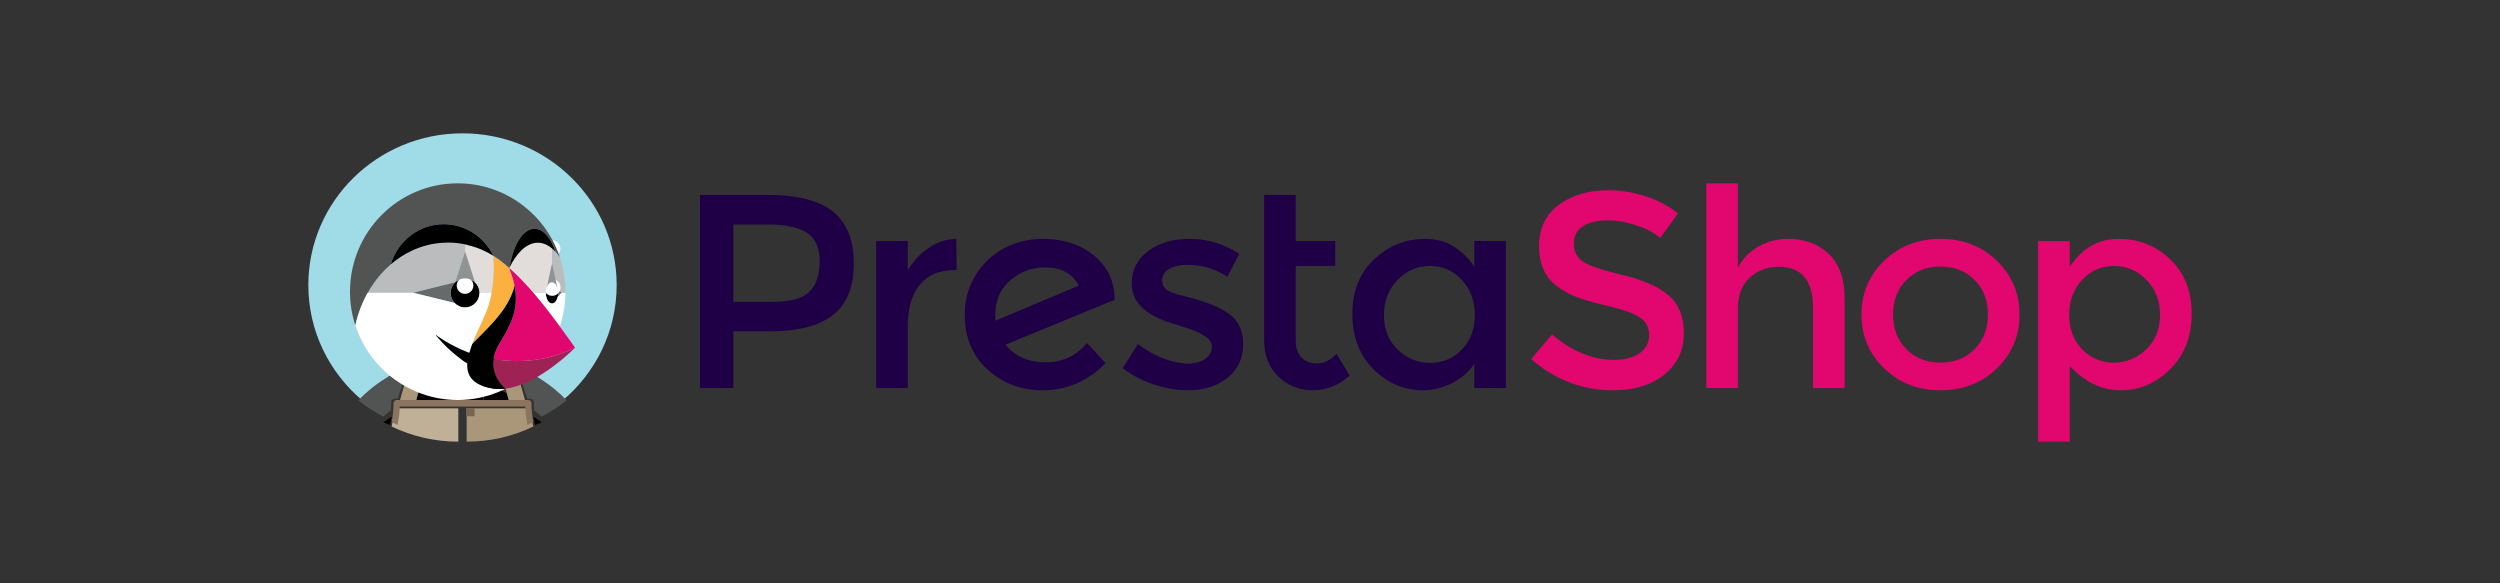 <?xml version="1.0" encoding="UTF-8"?>
<svg width="300px" height="70px" viewBox="0 0 300 70" version="1.1" xmlns="http://www.w3.org/2000/svg" xmlns:xlink="http://www.w3.org/1999/xlink">
    <rect x="0" y="0" width="300" height="70" fill="#333333" stroke="none"/>
    <title>300x70_prestashop_svg</title>
    <g id="300x70_prestashop_svg" stroke="none" stroke-width="1" fill="none" fill-rule="evenodd">
        <g id="prestashop-seeklogo.com" transform="translate(37, 16)">
            <g id="XMLID_323_" transform="translate(47, 6)" fill-rule="nonzero">
                <path d="M35.465,16.478 C35.442,16.346 35.431,16.135 35.431,15.848 C35.431,14.036 36.046,12.621 37.277,11.604 C38.508,10.587 39.869,10.079 41.359,10.079 C43.323,10.079 44.689,10.808 45.457,12.268 L35.465,16.478 Z M49.759,13.892 C49.736,11.748 48.912,10.007 47.286,8.67 C45.66,7.333 43.616,6.664 41.155,6.664 C39.597,6.664 38.118,7.001 36.719,7.675 C35.318,8.35 34.144,9.4 33.196,10.826 C32.248,12.251 31.773,13.904 31.773,15.782 C31.773,18.501 32.687,20.689 34.517,22.347 C36.346,24.005 38.536,24.833 41.088,24.833 C44.001,24.833 46.53,23.751 48.675,21.584 L46.439,19.164 C45.13,20.711 43.464,21.485 41.443,21.485 C39.422,21.485 37.825,20.778 36.65,19.363 L49.793,13.959 L49.759,13.892 Z" id="XMLID_341_" fill="#1F0047"></path>
                <path d="M27.422,7.758 C26.371,8.466 25.541,9.372 24.932,10.477 L24.932,6.929 L21.138,6.929 L21.138,24.568 L24.932,24.568 L24.932,17.008 C24.932,14.997 25.406,13.395 26.355,12.201 C27.303,11.007 28.714,10.41 30.589,10.41 L30.792,10.41 L30.758,6.664 C29.583,6.686 28.471,7.051 27.422,7.758" id="XMLID_189_" fill="#1F0047"></path>
                <path d="M63.355,15.583 C62.745,15.185 62.175,14.876 61.645,14.655 C61.114,14.434 60.566,14.235 60.002,14.058 C59.437,13.881 58.788,13.705 58.054,13.527 C57.32,13.351 56.75,13.163 56.344,12.964 C55.757,12.698 55.464,12.279 55.464,11.704 C55.464,11.063 55.745,10.582 56.31,10.262 C56.874,9.942 57.608,9.781 58.511,9.781 C60.227,9.781 61.819,10.256 63.288,11.207 L64.71,8.455 C62.858,7.262 60.894,6.664 58.817,6.664 C56.739,6.664 55.051,7.157 53.752,8.14 C52.454,9.124 51.805,10.433 51.805,12.069 C51.805,14.39 53.679,16.047 57.428,17.042 C57.517,17.064 57.653,17.108 57.834,17.175 C60.227,17.882 61.424,18.678 61.424,19.562 C61.424,20.159 61.175,20.65 60.679,21.037 C60.182,21.424 59.505,21.617 58.647,21.617 C56.682,21.617 54.65,20.844 52.55,19.296 L50.721,22.181 C51.805,23.021 53.052,23.673 54.464,24.137 C55.875,24.601 57.235,24.833 58.545,24.833 C60.487,24.833 62.079,24.331 63.321,23.325 C64.563,22.319 65.184,20.976 65.184,19.296 C65.184,17.617 64.574,16.379 63.355,15.583" id="XMLID_188_" fill="#1F0047"></path>
                <path d="M13.159,12.98 C12.357,13.809 10.85,14.223 8.637,14.223 L3.997,14.223 L3.997,4.94 L8.061,4.94 C10.229,4.94 11.821,5.271 12.837,5.935 C13.853,6.598 14.361,7.731 14.361,9.333 C14.361,10.936 13.961,12.151 13.159,12.98 M15.987,3.415 C14.339,2.067 11.719,1.392 8.129,1.392 L0,1.392 L0,24.568 L3.997,24.568 L3.997,17.771 L8.197,17.771 C11.674,17.771 14.254,17.119 15.936,15.815 C17.618,14.512 18.46,12.455 18.46,9.648 C18.46,6.841 17.635,4.763 15.987,3.415" id="XMLID_336_" fill="#1F0047"></path>
                <path d="M74.061,21.617 C73.248,21.617 72.616,21.368 72.164,20.871 C71.712,20.373 71.487,19.705 71.487,18.865 L71.487,9.913 L76.229,9.913 L76.229,6.929 L71.487,6.929 L71.487,1.392 L67.693,1.392 L67.693,18.766 C67.693,20.622 68.263,22.098 69.403,23.192 C70.543,24.286 71.921,24.833 73.535,24.833 C75.15,24.833 76.623,24.248 77.956,23.076 L76.398,20.456 C75.653,21.231 74.874,21.617 74.061,21.617" id="XMLID_185_" fill="#1F0047"></path>
                <path d="M91.424,19.943 C90.385,21.015 89.121,21.55 87.63,21.55 C86.14,21.55 84.841,21.02 83.735,19.959 C82.628,18.898 82.075,17.522 82.075,15.831 C82.075,14.14 82.617,12.731 83.701,11.604 C84.785,10.477 86.083,9.913 87.597,9.913 C89.109,9.913 90.385,10.477 91.424,11.604 C92.462,12.731 92.982,14.135 92.982,15.815 C92.982,17.495 92.462,18.871 91.424,19.943 M92.914,9.98 C91.378,7.77 89.425,6.664 87.054,6.664 C84.683,6.664 82.628,7.482 80.89,9.117 C79.151,10.753 78.281,12.942 78.281,15.682 C78.281,18.423 79.128,20.634 80.822,22.313 C82.515,23.993 84.502,24.833 86.783,24.833 C87.912,24.833 89.036,24.562 90.153,24.02 C91.271,23.479 92.191,22.7 92.914,21.683 L92.914,24.568 L96.707,24.568 L96.707,6.929 L92.914,6.929 L92.914,9.98 L92.914,9.98 Z" id="XMLID_332_" fill="#1F0047"></path>
                <path d="M152.941,19.91 C151.868,20.982 150.507,21.518 148.859,21.518 C147.211,21.518 145.85,20.982 144.778,19.91 C143.705,18.838 143.169,17.451 143.169,15.749 C143.169,14.047 143.705,12.66 144.778,11.588 C145.85,10.516 147.211,9.98 148.859,9.98 C150.507,9.98 151.868,10.516 152.941,11.588 C154.013,12.66 154.55,14.046 154.55,15.749 C154.55,17.451 154.013,18.838 152.941,19.91 M148.859,6.664 C146.15,6.664 143.891,7.543 142.085,9.3 C140.278,11.057 139.376,13.207 139.376,15.749 C139.376,18.291 140.278,20.44 142.085,22.198 C143.892,23.955 146.15,24.833 148.859,24.833 C151.569,24.833 153.827,23.955 155.634,22.198 C157.44,20.44 158.343,18.291 158.343,15.749 C158.343,13.207 157.44,11.057 155.634,9.3 C153.827,7.543 151.569,6.664 148.859,6.664" id="XMLID_329_" fill="#E2066F"></path>
                <path d="M173.547,19.926 C172.44,20.987 171.142,21.518 169.651,21.518 C168.161,21.518 166.896,20.982 165.858,19.91 C164.819,18.838 164.3,17.462 164.3,15.782 C164.3,14.102 164.819,12.704 165.858,11.588 C166.896,10.471 168.172,9.913 169.685,9.913 C171.198,9.913 172.497,10.471 173.581,11.588 C174.665,12.704 175.206,14.107 175.206,15.798 C175.206,17.489 174.653,18.865 173.547,19.926 M176.426,9.117 C174.709,7.482 172.643,6.664 170.227,6.664 C167.81,6.664 165.858,7.781 164.367,10.013 L164.367,6.93 L160.573,6.93 L160.573,31 L164.367,31 L164.367,21.916 C166.174,23.861 168.212,24.833 170.481,24.833 C172.75,24.833 174.737,23.983 176.442,22.28 C178.147,20.579 179,18.368 179,15.649 C179,12.93 178.141,10.753 176.426,9.117" id="XMLID_326_" fill="#E2066F"></path>
                <path d="M130.544,6.664 C129.279,6.664 128.099,6.974 127.004,7.592 C125.908,8.211 125.09,9.062 124.548,10.146 L124.548,0 L120.754,0 L120.754,24.568 L124.548,24.568 L124.548,15.019 C124.548,13.383 125.033,12.14 126.005,11.289 C126.975,10.438 128.116,10.013 129.426,10.013 C132.18,10.013 133.558,11.637 133.558,14.886 L133.558,24.568 L137.352,24.568 L137.352,13.759 C137.352,11.46 136.725,9.704 135.472,8.487 C134.219,7.272 132.576,6.664 130.544,6.664" id="XMLID_178_" fill="#E2066F"></path>
                <path d="M116.218,13.428 C114.987,12.389 113.158,11.582 110.731,11.007 C108.303,10.433 106.717,9.897 105.972,9.399 C105.227,8.902 104.854,8.184 104.854,7.244 C104.854,6.305 105.227,5.603 105.972,5.139 C106.717,4.675 107.671,4.443 108.834,4.443 C109.997,4.443 111.176,4.642 112.374,5.04 C113.57,5.437 114.519,5.946 115.219,6.565 L117.352,3.614 C116.269,2.73 114.982,2.044 113.491,1.558 C112.001,1.072 110.499,0.829 108.987,0.829 C106.638,0.829 104.668,1.409 103.076,2.569 C101.484,3.73 100.688,5.382 100.688,7.526 C100.688,9.67 101.388,11.262 102.788,12.3 C103.487,12.853 104.289,13.301 105.192,13.643 C106.096,13.986 107.417,14.362 109.156,14.77 C110.894,15.18 112.119,15.632 112.831,16.13 C113.542,16.627 113.898,17.323 113.898,18.218 C113.898,19.114 113.52,19.832 112.763,20.373 C112.006,20.916 110.984,21.186 109.697,21.186 C107.123,21.186 104.639,20.169 102.246,18.135 L99.739,21.086 C102.607,23.585 105.892,24.833 109.596,24.833 C112.125,24.833 114.168,24.203 115.727,22.943 C117.285,21.684 118.064,20.043 118.064,18.02 C118.064,15.997 117.449,14.467 116.218,13.428" id="XMLID_177_" fill="#E2066F"></path>
            </g>
            <path d="M11.993,27.949 C12.288,27.819 12.587,27.7 12.889,27.588 C13.23,27.462 13.574,27.344 13.923,27.24 C14.357,27.111 14.794,26.995 15.237,26.902 C15.835,26.778 16.439,26.685 17.049,26.627 C16.707,27.684 16.329,28.736 15.92,29.781 C15.938,29.984 15.947,30.187 15.953,30.391 C16.777,30.231 17.628,30.145 18.5,30.145 C19.371,30.145 20.223,30.231 21.047,30.391 C21.052,30.187 21.061,29.983 21.079,29.781 C20.67,28.736 20.292,27.684 19.951,26.627 C20.56,26.685 21.165,26.777 21.762,26.902 C22.205,26.995 22.643,27.111 23.077,27.24 C23.425,27.343 23.769,27.462 24.11,27.588 C24.412,27.7 24.712,27.819 25.007,27.949 C27.103,28.868 29.015,30.231 30.582,32 C34.51,28.66 37,23.725 37,18.213 C37,8.155 28.717,0 18.5,0 C8.283,0 0,8.155 0,18.213 C0,23.725 2.49,28.66 6.418,32 C7.985,30.231 9.896,28.867 11.993,27.949 Z" id="XMLID_176_" fill="#A0DBE8" fill-rule="nonzero"></path>
            <path d="M13.31,32 C14.145,31.591 15.027,31.278 15.946,31.077 C15.941,30.856 15.932,30.635 15.915,30.416 C16.308,29.285 16.671,28.146 17,27 C16.414,27.063 15.832,27.163 15.258,27.299 C14.832,27.399 14.411,27.525 13.994,27.664 C13.659,27.776 13.328,27.905 13,28.042 L14.297,28.39 L13.31,32 Z" id="XMLID_175_" fill="#525353" fill-rule="nonzero"></path>
            <path d="M9.891,33.248 C9.927,32.909 9.949,32.568 9.949,32.223 C9.949,32.015 10.134,31.847 10.361,31.847 L10.723,31.847 L12,28 C9.744,28.917 7.687,30.278 6,32.044 C6.93,32.777 7.934,33.432 9.002,34 C9.287,33.738 9.583,33.487 9.891,33.248 Z" id="XMLID_174_" fill="#525353" fill-rule="nonzero"></path>
            <path d="M25,28 L26.277,31.847 L26.638,31.847 C26.866,31.847 27.05,32.015 27.05,32.223 C27.05,32.568 27.073,32.91 27.109,33.249 C27.417,33.487 27.713,33.738 27.998,34 C29.066,33.432 30.07,32.777 31,32.043 C29.313,30.278 27.256,28.917 25,28 Z" id="XMLID_173_" fill="#525353" fill-rule="nonzero"></path>
            <path d="M22.703,28.39 L24,28.042 C23.672,27.905 23.341,27.776 23.006,27.664 C22.589,27.525 22.169,27.399 21.742,27.299 C21.168,27.163 20.586,27.063 20,27 C20.329,28.146 20.692,29.285 21.085,30.416 C21.069,30.635 21.059,30.856 21.054,31.077 C21.973,31.278 22.855,31.591 23.69,32 L22.703,28.39 Z" id="XMLID_172_" fill="#525353" fill-rule="nonzero"></path>
            <path d="M18,32 L21,32 C20.938,31.429 20.916,30.86 20.931,30.297 C19.983,30.103 19.003,30 18,30 C16.997,30 16.017,30.103 15.069,30.297 C15.083,30.86 15.061,31.429 15,32 L18,32 Z" id="XMLID_171_" fill="#000000" fill-rule="nonzero"></path>
            <path d="M9,34.677 C9.261,34.788 9.523,34.897 9.79,35 C9.883,34.672 9.955,34.338 10,34 C9.654,34.215 9.32,34.441 9,34.677 Z" id="XMLID_170_" fill="#000000" fill-rule="nonzero"></path>
            <path d="M13,32 L15.934,32 C15.99,31.33 16.009,30.662 15.996,30 C15.014,30.263 14.07,30.672 13.177,31.208 L13,32 Z" id="XMLID_169_" fill="#000000" fill-rule="nonzero"></path>
            <path d="M27,34 C27.045,34.338 27.117,34.672 27.21,35 C27.477,34.897 27.74,34.788 28,34.677 C27.68,34.441 27.347,34.215 27,34 Z" id="XMLID_168_" fill="#000000" fill-rule="nonzero"></path>
            <path d="M24,32 L23.823,31.208 C22.93,30.672 21.987,30.263 21.004,30 C20.991,30.662 21.011,31.33 21.065,32 L24,32 L24,32 Z" id="XMLID_167_" fill="#000000" fill-rule="nonzero"></path>
            <path d="M12.952,32 L13.103,31.47 L14,28.305 L12.821,28 C12.557,28.106 12.295,28.219 12.037,28.342 L11,32 L12.113,32 L12.952,32 L12.952,32 Z" id="XMLID_166_" fill="#AA9678" fill-rule="nonzero"></path>
            <path d="M23.897,31.47 L24.047,32 L24.886,32 L26,32 L24.963,28.342 C24.705,28.219 24.443,28.106 24.179,28 L23,28.305 L23.897,31.47 Z" id="XMLID_165_" fill="#AA9678" fill-rule="nonzero"></path>
            <path d="M10.995,33.004 C10.998,33.001 11.002,32.999 11.005,32.996 L10.995,32.996 C10.995,32.999 10.995,33.001 10.995,33.004 Z" id="XMLID_164_" fill="#C0B098" fill-rule="nonzero"></path>
            <path d="M18,33 L15.255,33 L12.261,33 L10.317,33 C10.305,33.008 10.293,33.017 10.282,33.025 C10.256,33.761 10.158,34.482 10,35.184 C12.425,36.347 15.136,37 18,37 L18,33 Z" id="XMLID_163_" fill="#C0B098" fill-rule="nonzero"></path>
            <path d="M26.005,32.996 L25.994,32.996 C25.998,32.999 26.002,33.001 26.006,33.004 C26.005,33.001 26.005,32.999 26.005,32.996 Z" id="XMLID_162_" fill="#AA9678" fill-rule="nonzero"></path>
            <path d="M26.682,33 L24.739,33 L21.744,33 L19,33 L19,33 L19,37 C21.864,37 24.575,36.347 27,35.184 C26.842,34.482 26.744,33.761 26.718,33.025 C26.706,33.017 26.694,33.009 26.682,33 Z" id="XMLID_161_" fill="#AA9678" fill-rule="nonzero"></path>
            <rect id="XMLID_160_" fill="#786453" fill-rule="nonzero" x="18.95" y="32.95" width="1" height="1"></rect>
            <path d="M26.83,33.47 C26.797,33.114 26.776,32.756 26.776,32.394 C26.776,32.177 26.608,32 26.4,32 L26.069,32 L24.816,32 L23.872,32 L21.065,32 L18.5,32 L15.935,32 L13.129,32 L12.185,32 L10.932,32 L10.601,32 C10.393,32 10.224,32.177 10.224,32.394 C10.224,32.757 10.204,33.115 10.171,33.47 C10.134,33.863 10.076,34.251 10,34.633 C10.229,34.76 10.46,34.883 10.695,35 C10.849,34.289 10.944,33.559 10.97,32.814 C10.97,32.806 10.971,32.797 10.971,32.789 L11.004,32.789 L12.9,32.789 L15.822,32.789 L18.5,32.789 L18.5,32.789 L21.178,32.789 L24.1,32.789 L25.996,32.789 L26.029,32.789 C26.029,32.797 26.03,32.806 26.03,32.814 C26.055,33.559 26.151,34.289 26.305,35 C26.54,34.883 26.771,34.76 27,34.633 C26.925,34.25 26.867,33.863 26.83,33.47 Z" id="XMLID_159_" fill="#8B7460" fill-rule="nonzero"></path>
            <g id="XMLID_195_" transform="translate(5, 6)">
                <path d="M19.108,10.165 L19.108,10.165 C19.108,10.166 19.109,10.168 19.109,10.169 C19.34,10.836 19.601,11.511 19.736,12.206 C19.731,12.254 19.726,12.304 19.721,12.355 C19.709,12.43 19.697,12.496 19.685,12.556 C19.704,12.464 19.723,12.355 19.741,12.228 C19.608,11.524 19.341,10.84 19.108,10.165 C19.107,10.166 19.106,10.168 19.105,10.17 C19.106,10.168 19.107,10.166 19.108,10.165 L19.108,10.165 Z" id="XMLID_158_"></path>
                <path d="M24.475,14.358 C24.465,14.364 24.455,14.369 24.444,14.374 C24.455,14.369 24.465,14.363 24.475,14.358 Z" id="XMLID_157_"></path>
                <path d="M24.594,14.267 C24.581,14.28 24.568,14.293 24.554,14.305 C24.568,14.293 24.581,14.28 24.594,14.267 Z" id="XMLID_156_"></path>
                <path d="M18.553,9.677 C18.13,9.317 17.684,8.989 17.217,8.7 L17.217,8.7 C17.684,8.989 18.129,9.317 18.553,9.677 Z" id="XMLID_155_"></path>
                <path d="M22.828,14.122 C22.831,14.125 22.834,14.13 22.838,14.133 C22.834,14.13 22.831,14.126 22.828,14.122 Z" id="XMLID_154_"></path>
                <path d="M23.609,15.101 C23.621,15.117 23.634,15.133 23.646,15.149 C23.634,15.133 23.621,15.117 23.609,15.101 Z" id="XMLID_153_"></path>
                <path d="M19.679,12.582 C19.667,12.638 19.654,12.688 19.641,12.726 C19.654,12.688 19.667,12.637 19.679,12.582 Z" id="XMLID_152_"></path>
                <path d="M17.872,19.347 C17.59,19.82 17.409,20.268 17.305,20.689 C17.409,20.268 17.59,19.82 17.872,19.347 C17.965,19.191 18.056,19.039 18.144,18.888 C18.056,19.037 17.966,19.188 17.874,19.343 C17.874,19.344 17.873,19.346 17.872,19.347 Z" id="XMLID_151_"></path>
                <path d="M19.11,10.162 C19.126,10.128 19.143,10.097 19.159,10.063 L19.155,10.067 C19.14,10.098 19.124,10.13 19.11,10.162 C19.22,10.258 19.331,10.357 19.439,10.456 C19.331,10.357 19.221,10.258 19.11,10.162 Z" id="XMLID_150_"></path>
                <path d="M15.451,12.596 C15.451,12.597 15.452,12.599 15.452,12.6 C15.452,12.599 15.451,12.597 15.451,12.596 Z" id="XMLID_149_"></path>
                <path d="M16.561,8.322 C16.536,8.308 16.516,8.297 16.504,8.291 C16.516,8.297 16.536,8.308 16.561,8.322 Z" id="XMLID_147_"></path>
                <path d="M16.655,8.375 C16.625,8.358 16.6,8.344 16.577,8.331 C16.6,8.344 16.625,8.358 16.655,8.375 Z" id="XMLID_146_"></path>
                <path d="M17.259,9.869 C17.26,9.913 17.259,9.957 17.259,10 C17.259,9.957 17.26,9.913 17.259,9.869 Z" id="XMLID_145_"></path>
                <path d="M15.389,12.436 C15.389,12.437 15.39,12.438 15.39,12.439 C15.39,12.438 15.389,12.437 15.389,12.436 Z" id="XMLID_144_"></path>
                <path d="M24.361,16.08 C24.384,16.111 24.407,16.141 24.43,16.171 C24.407,16.141 24.384,16.111 24.361,16.08 Z" id="XMLID_143_"></path>
                <path d="M17.257,10.454 C17.253,10.648 17.247,10.843 17.237,11.038 C17.247,10.843 17.253,10.648 17.257,10.454 Z" id="XMLID_142_"></path>
                <path d="M15.497,12.764 C15.498,12.766 15.498,12.767 15.498,12.769 C15.498,12.767 15.498,12.766 15.497,12.764 Z" id="XMLID_141_"></path>
                <path d="M17.183,8.678 C17.115,8.639 16.939,8.537 16.78,8.446 C16.937,8.536 17.111,8.637 17.183,8.678 Z" id="XMLID_140_"></path>
                <path d="M16.769,8.44 C16.729,8.418 16.692,8.396 16.657,8.376 C16.691,8.396 16.73,8.417 16.769,8.44 Z" id="XMLID_139_"></path>
                <path d="M17.212,8.694 L17.212,8.694 C17.211,8.694 17.203,8.689 17.2,8.687 C17.205,8.691 17.211,8.694 17.212,8.694 Z" id="XMLID_138_"></path>
                <path d="M24.977,13.2 C24.977,13.185 24.979,13.172 24.979,13.157 C24.979,13.155 24.98,13.153 24.98,13.151 C24.98,13.15 24.979,13.148 24.979,13.146 C24.979,13.133 24.977,13.12 24.977,13.106 C24.977,13.121 24.979,13.136 24.979,13.151 C24.98,13.168 24.977,13.184 24.977,13.2 Z" id="XMLID_137_"></path>
                <path d="M21.959,13.085 C21.977,13.105 21.994,13.126 22.012,13.146 C22.012,13.146 22.011,13.146 22.011,13.145 L22.015,13.145 C22.008,13.136 21.988,13.115 21.959,13.085 L21.959,13.085 Z" id="XMLID_136_"></path>
                <path d="M19.439,10.456 C19.684,10.682 19.924,10.914 20.161,11.149 C19.924,10.914 19.684,10.682 19.439,10.456 Z" id="XMLID_135_"></path>
                <path d="M24.238,11.872 C24.283,11.872 24.327,11.882 24.37,11.895 C24.327,11.882 24.283,11.872 24.238,11.872 Z" id="XMLID_134_"></path>
                <path d="M23.529,12.794 C23.525,12.816 23.521,12.837 23.517,12.86 C23.521,12.837 23.525,12.816 23.529,12.794 Z" id="XMLID_133_"></path>
                <path d="M24.409,11.91 C24.44,11.923 24.469,11.939 24.498,11.957 C24.469,11.939 24.44,11.923 24.409,11.91 Z" id="XMLID_132_"></path>
                <path d="M24.692,12.146 C24.702,12.16 24.711,12.173 24.721,12.187 C24.711,12.173 24.702,12.16 24.692,12.146 Z" id="XMLID_131_"></path>
                <path d="M24.963,12.886 C24.963,12.883 24.962,12.88 24.962,12.877 C24.961,12.872 24.96,12.868 24.959,12.863 C24.96,12.871 24.962,12.878 24.964,12.887 C24.963,12.886 24.963,12.886 24.963,12.886 Z" id="XMLID_130_"></path>
                <path d="M24.962,13.427 C24.962,13.423 24.963,13.42 24.964,13.416 C24.964,13.416 24.964,13.416 24.964,13.415 C24.962,13.425 24.96,13.434 24.958,13.443 C24.959,13.438 24.961,13.433 24.962,13.427 Z" id="XMLID_129_"></path>
                <path d="M23.755,12.188 C23.765,12.173 23.775,12.16 23.784,12.146 C23.775,12.16 23.765,12.173 23.755,12.188 Z" id="XMLID_128_"></path>
                <path d="M24.106,11.895 C24.149,11.882 24.193,11.872 24.238,11.872 C24.193,11.872 24.149,11.882 24.106,11.895 Z" id="XMLID_127_"></path>
                <path d="M20.832,11.838 C20.719,11.718 20.603,11.6 20.488,11.482 C20.604,11.6 20.719,11.718 20.832,11.838 Z" id="XMLID_126_"></path>
                <path d="M24.238,7.817 L24.238,7.817 C24.238,7.816 24.238,7.812 24.238,7.812 L24.238,9.537 L23.582,12.562 C23.579,12.569 23.578,12.578 23.576,12.585 C23.578,12.579 23.58,12.573 23.582,12.568 L23.582,12.568 L23.582,12.568 L24.238,9.543 L24.238,7.818 L24.238,7.818 L24.238,7.817 L24.238,7.817 Z" id="XMLID_125_"></path>
                <path d="M21.446,12.504 C21.386,12.437 21.326,12.371 21.266,12.305 C21.326,12.371 21.386,12.437 21.446,12.504 Z" id="XMLID_124_"></path>
                <path d="M24.894,12.567 C24.902,12.591 24.911,12.614 24.917,12.639 C24.917,12.638 24.917,12.638 24.917,12.638 C24.91,12.613 24.902,12.591 24.894,12.567 L24.894,12.567 L24.894,12.567 Z" id="XMLID_123_"></path>
                <path d="M23.496,13.145 L23.497,13.145 C23.497,13.133 23.499,13.122 23.499,13.11 C23.498,13.122 23.496,13.133 23.496,13.145 Z" id="XMLID_122_"></path>
                <path d="M23.978,11.958 C24.007,11.939 24.036,11.923 24.066,11.91 C24.036,11.923 24.007,11.939 23.978,11.958 Z" id="XMLID_121_"></path>
                <path d="M23.844,12.072 C23.874,12.039 23.906,12.008 23.939,11.983 C23.906,12.008 23.874,12.038 23.844,12.072 Z" id="XMLID_120_"></path>
                <path d="M24.917,13.664 C24.917,13.664 24.917,13.663 24.917,13.663 C24.901,13.729 24.881,13.791 24.858,13.851 C24.881,13.79 24.902,13.728 24.919,13.661 L24.917,13.664 L24.917,13.664 Z" id="XMLID_119_"></path>
                <path d="M2.454,12.578 C2.481,12.535 2.51,12.493 2.537,12.45 C2.51,12.493 2.481,12.535 2.454,12.578 Z" id="XMLID_118_"></path>
                <path d="M24.537,11.983 C24.57,12.008 24.602,12.039 24.632,12.072 C24.602,12.038 24.57,12.008 24.537,11.983 Z" id="XMLID_117_"></path>
                <path d="M2.977,11.806 C2.99,11.787 3.003,11.768 3.016,11.75 C3.003,11.768 2.99,11.787 2.977,11.806 Z" id="XMLID_116_"></path>
                <path d="M15.54,13.136 L15.541,13.136 C15.541,13.135 15.541,13.134 15.541,13.133 L15.541,13.133 L15.544,13.133 L15.54,13.123 C15.54,13.128 15.54,13.132 15.54,13.136 Z" id="XMLID_115_"></path>
                <path d="M1.653,14.056 C1.622,14.124 1.59,14.191 1.56,14.26 C1.59,14.191 1.622,14.124 1.653,14.056 Z" id="XMLID_114_"></path>
                <path d="M1.25,15.003 C1.246,15.015 1.241,15.025 1.237,15.037 C1.241,15.025 1.246,15.015 1.25,15.003 Z" id="XMLID_113_"></path>
                <polygon id="XMLID_112_" points="24.695 8.257 24.693 8.255 24.693 8.255"></polygon>
                <path d="M4.892,9.726 L4.891,9.727 L4.892,9.726 Z" id="XMLID_111_"></path>
                <path d="M4.171,10.4 C4.207,10.364 4.244,10.328 4.281,10.291 C4.244,10.328 4.207,10.364 4.171,10.4 Z" id="XMLID_110_"></path>
                <path d="M3.521,11.115 C3.558,11.071 3.595,11.027 3.632,10.983 C3.595,11.027 3.558,11.071 3.521,11.115 Z" id="XMLID_109_"></path>
                <path d="M24.895,12.568 L24.238,9.543 L24.895,12.568 Z" id="XMLID_108_"></path>
                <path d="M13.448,14.859 C13.436,14.856 13.424,14.852 13.412,14.849 C13.424,14.852 13.436,14.856 13.448,14.859 Z" id="XMLID_107_"></path>
                <path d="M13.624,14.886 C13.61,14.885 13.597,14.882 13.583,14.88 C13.597,14.882 13.61,14.885 13.624,14.886 Z" id="XMLID_106_"></path>
                <path d="M2.058,13.257 C2.016,13.332 1.977,13.409 1.937,13.486 C1.977,13.409 2.016,13.332 2.058,13.257 Z" id="XMLID_105_"></path>
                <path d="M12.958,14.673 C12.957,14.673 12.956,14.672 12.955,14.672 C12.956,14.672 12.957,14.673 12.958,14.673 Z" id="XMLID_104_"></path>
                <path d="M13.278,14.813 C13.27,14.811 13.262,14.807 13.254,14.804 C13.262,14.807 13.269,14.811 13.278,14.813 Z" id="XMLID_103_"></path>
                <path d="M13.114,14.751 C13.109,14.749 13.106,14.747 13.101,14.746 C13.106,14.747 13.11,14.749 13.114,14.751 Z" id="XMLID_102_"></path>
                <path d="M12.197,13.808 C12.197,13.809 12.198,13.811 12.198,13.812 C12.198,13.811 12.197,13.809 12.197,13.808 Z" id="XMLID_101_"></path>
                <path d="M12.115,12.75 C12.112,12.763 12.108,12.775 12.105,12.788 C12.108,12.776 12.112,12.763 12.115,12.75 Z" id="XMLID_100_"></path>
                <path d="M12.294,12.287 C12.293,12.289 12.292,12.291 12.291,12.292 C12.292,12.291 12.293,12.289 12.294,12.287 Z" id="XMLID_99_"></path>
                <path d="M12.87,11.677 C12.87,11.677 12.87,11.677 12.869,11.677 C12.87,11.677 12.87,11.677 12.87,11.677 Z" id="XMLID_98_"></path>
                <path d="M12.16,12.589 C12.157,12.598 12.153,12.607 12.15,12.616 C12.153,12.607 12.157,12.598 12.16,12.589 Z" id="XMLID_97_"></path>
                <path d="M12.22,12.435 C12.218,12.44 12.215,12.445 12.213,12.45 C12.215,12.445 12.218,12.44 12.22,12.435 Z" id="XMLID_96_"></path>
                <path d="M14.146,11.435 C14.143,11.435 14.14,11.435 14.138,11.434 C14.14,11.434 14.143,11.435 14.146,11.435 Z" id="XMLID_95_"></path>
                <path d="M14.461,11.531 C14.46,11.531 14.458,11.53 14.456,11.53 C14.458,11.53 14.46,11.531 14.461,11.531 Z" id="XMLID_94_"></path>
                <path d="M13.161,11.526 C13.158,11.527 13.155,11.528 13.153,11.529 C13.155,11.528 13.158,11.528 13.161,11.526 Z" id="XMLID_93_"></path>
                <path d="M13.477,11.433 C13.473,11.434 13.47,11.434 13.466,11.435 C13.47,11.434 13.473,11.434 13.477,11.433 Z" id="XMLID_92_"></path>
                <path d="M15.528,12.941 C15.528,12.942 15.528,12.942 15.528,12.943 C15.528,12.942 15.528,12.942 15.528,12.941 Z" id="XMLID_91_"></path>
                <path d="M13.814,7.525 C13.814,7.498 13.814,7.473 13.814,7.45 C13.814,7.473 13.814,7.498 13.814,7.525 Z" id="XMLID_90_"></path>
                <path d="M13.814,7.404 C13.814,7.386 13.814,7.37 13.814,7.358 C13.814,7.37 13.814,7.385 13.814,7.404 Z" id="XMLID_89_"></path>
                <path d="M13.814,7.333 C13.814,7.327 13.814,7.323 13.814,7.323 C13.814,7.323 13.814,7.327 13.814,7.333 Z" id="XMLID_88_"></path>
                <path d="M13.814,7.759 L13.814,7.732 L13.814,7.655 C13.814,7.629 13.814,7.604 13.814,7.58 C13.814,7.637 13.814,7.698 13.814,7.759 Z" id="XMLID_87_"></path>
                <path d="M24.747,14.078 C24.728,14.109 24.708,14.136 24.687,14.163 C24.708,14.136 24.728,14.109 24.747,14.078 Z" id="XMLID_86_"></path>
                <path d="M12.083,12.925 C12.082,12.939 12.079,12.952 12.077,12.966 C12.079,12.952 12.082,12.939 12.083,12.925 Z" id="XMLID_85_"></path>
                <path d="M12.101,13.486 C12.101,13.488 12.102,13.49 12.102,13.493 C12.102,13.491 12.101,13.488 12.101,13.486 Z" id="XMLID_84_"></path>
                <path d="M24.839,13.896 C24.821,13.939 24.801,13.979 24.781,14.018 C24.802,13.979 24.821,13.939 24.839,13.896 Z" id="XMLID_83_"></path>
                <path d="M18.182,24.174 C18.126,24.109 18.069,24.04 18.01,23.962 C18.069,24.041 18.126,24.109 18.182,24.174 L18.182,24.174 Z" id="XMLID_82_" fill="#525353" fill-rule="nonzero"></path>
                <path d="M18.606,24.597 C18.606,24.597 18.607,24.602 18.61,24.609 C18.607,24.602 18.606,24.597 18.606,24.597 C18.606,24.597 18.419,24.448 18.182,24.174 L18.182,24.174 C18.419,24.448 18.606,24.597 18.606,24.597 Z" id="XMLID_81_" fill="#AA9678" fill-rule="nonzero"></path>
                <circle id="XMLID_80_" fill="#FFFFFF" fill-rule="nonzero" transform="translate(24.248, 7.834) rotate(-4.571) translate(-24.248, -7.834) " cx="24.248" cy="7.834" r="1"></circle>
                <path d="M24.979,13.157 C24.979,13.155 24.98,13.153 24.98,13.151 L24.98,13.151 C24.98,13.153 24.979,13.155 24.979,13.157 Z" id="XMLID_79_" fill="#FFFFFF" fill-rule="nonzero"></path>
                <path d="M25.177,8.856 L25.177,8.856 L25.177,8.856 C25.173,8.852 25.17,8.848 25.167,8.844 L25.168,8.844 C25.015,8.63 24.857,8.434 24.695,8.257 C24.694,8.256 24.694,8.256 24.693,8.255 C24.693,8.256 24.694,8.257 24.695,8.257 C24.693,8.255 24.692,8.254 24.69,8.252 L24.69,8.252 C24.617,8.172 24.542,8.095 24.467,8.022 C24.439,7.995 24.409,7.971 24.381,7.945 C24.334,7.901 24.286,7.857 24.238,7.817 L24.238,7.818 L24.238,9.542 L24.895,12.567 L24.895,12.567 C24.902,12.591 24.911,12.612 24.917,12.637 L25.371,13.15 L25.376,13.145 L25.852,13.145 C25.852,13.1 25.855,13.057 25.855,13.012 L25.855,13.012 C25.855,11.585 25.622,10.214 25.2,8.93 L25.2,8.93 C25.192,8.905 25.185,8.88 25.177,8.856 Z" id="XMLID_78_" fill="#BBBCBD" fill-rule="nonzero"></path>
                <path d="M24.98,13.151 C24.98,13.15 24.979,13.148 24.979,13.146 C24.979,13.148 24.98,13.15 24.98,13.151 L24.98,13.151 Z" id="XMLID_77_" fill="#BBBCBD" fill-rule="nonzero"></path>
                <path d="M24.959,12.863 C24.96,12.867 24.961,12.872 24.962,12.877 C24.962,12.88 24.963,12.883 24.963,12.886 C24.963,12.886 24.963,12.886 24.963,12.887 C24.972,12.958 24.975,13.032 24.977,13.106 C24.977,13.12 24.979,13.133 24.979,13.147 C24.979,13.148 24.98,13.15 24.98,13.152 C24.98,13.154 24.979,13.155 24.979,13.157 C24.979,13.172 24.977,13.186 24.977,13.2 C24.975,13.274 24.972,13.346 24.964,13.416 C24.964,13.416 24.964,13.416 24.964,13.417 C24.963,13.42 24.962,13.423 24.962,13.427 C24.961,13.433 24.959,13.438 24.958,13.443 C24.948,13.519 24.935,13.593 24.917,13.663 C24.917,13.663 24.917,13.664 24.917,13.664 L24.917,13.664 L24.919,13.661 C24.92,13.66 24.92,13.659 24.92,13.658 L24.92,13.658 L25.371,13.15 L24.917,12.637 C24.917,12.638 24.917,12.638 24.917,12.638 C24.935,12.71 24.949,12.785 24.959,12.863 Z" id="XMLID_76_" fill="#676A6A" fill-rule="nonzero"></path>
                <path d="M24.958,13.443 C24.96,13.434 24.962,13.425 24.964,13.416 C24.972,13.346 24.975,13.274 24.977,13.2 C24.977,13.184 24.98,13.168 24.98,13.152 C24.98,13.136 24.978,13.122 24.977,13.106 C24.976,13.032 24.972,12.958 24.964,12.887 C24.963,12.879 24.96,12.871 24.959,12.863 C24.949,12.785 24.935,12.71 24.917,12.639 C24.911,12.614 24.902,12.592 24.894,12.567 C24.851,12.422 24.791,12.294 24.721,12.187 C24.711,12.173 24.702,12.159 24.692,12.146 C24.672,12.12 24.653,12.094 24.632,12.072 C24.602,12.039 24.57,12.008 24.537,11.983 C24.524,11.973 24.511,11.966 24.498,11.958 C24.469,11.939 24.44,11.923 24.409,11.91 C24.396,11.905 24.383,11.9 24.37,11.896 C24.327,11.882 24.283,11.873 24.238,11.873 C24.193,11.873 24.149,11.882 24.106,11.896 C24.093,11.9 24.079,11.905 24.066,11.91 C24.036,11.923 24.007,11.939 23.978,11.958 C23.965,11.966 23.952,11.973 23.939,11.983 C23.906,12.008 23.874,12.039 23.844,12.072 C23.823,12.094 23.804,12.12 23.784,12.146 C23.775,12.16 23.765,12.174 23.755,12.188 C23.685,12.294 23.625,12.423 23.582,12.568 C23.58,12.573 23.578,12.579 23.576,12.585 C23.557,12.651 23.542,12.722 23.529,12.794 C23.525,12.816 23.52,12.837 23.517,12.86 C23.506,12.94 23.5,13.024 23.499,13.11 C23.498,13.122 23.497,13.134 23.497,13.145 L23.5,13.145 C23.5,13.852 23.832,14.424 24.241,14.424 C24.312,14.424 24.38,14.406 24.444,14.374 C24.455,14.369 24.465,14.363 24.475,14.357 C24.502,14.342 24.528,14.325 24.554,14.305 C24.568,14.293 24.581,14.28 24.594,14.267 C24.627,14.236 24.658,14.201 24.687,14.163 C24.708,14.136 24.728,14.109 24.747,14.078 C24.759,14.059 24.77,14.038 24.781,14.018 C24.801,13.979 24.821,13.939 24.839,13.896 C24.845,13.881 24.852,13.866 24.858,13.85 C24.881,13.791 24.901,13.729 24.917,13.663 C24.935,13.593 24.948,13.519 24.958,13.443 Z M24.265,12.981 C24.111,12.981 23.986,12.766 23.986,12.502 C23.986,12.237 24.111,12.022 24.265,12.022 C24.418,12.022 24.543,12.237 24.543,12.502 C24.543,12.766 24.418,12.981 24.265,12.981 Z" id="XMLID_219_" fill="#000000" fill-rule="nonzero"></path>
                <ellipse id="XMLID_73_" fill="#FFFFFF" fill-rule="nonzero" cx="24.265" cy="12.502" rx="1" ry="1"></ellipse>
                <path d="M23.582,12.568 L23.582,12.568 C23.625,12.422 23.685,12.294 23.755,12.188 C23.765,12.173 23.775,12.16 23.784,12.146 C23.804,12.12 23.823,12.095 23.844,12.072 C23.874,12.038 23.906,12.008 23.939,11.983 C23.952,11.973 23.965,11.966 23.978,11.958 C24.006,11.939 24.036,11.923 24.066,11.91 C24.079,11.905 24.093,11.9 24.106,11.896 C24.149,11.882 24.193,11.873 24.238,11.873 C24.283,11.873 24.327,11.882 24.37,11.896 C24.383,11.9 24.396,11.905 24.409,11.91 C24.44,11.923 24.469,11.939 24.498,11.958 C24.511,11.966 24.524,11.973 24.537,11.983 C24.57,12.008 24.602,12.038 24.632,12.072 C24.653,12.094 24.673,12.12 24.692,12.146 C24.702,12.16 24.711,12.173 24.721,12.187 C24.791,12.294 24.851,12.422 24.894,12.567 L24.894,12.568 L24.894,12.568 L24.238,9.543 L23.582,12.568 L23.582,12.568 Z" id="XMLID_72_" fill="#909393" fill-rule="nonzero"></path>
                <path d="M15.54,13.123 C15.539,13.063 15.535,13.003 15.528,12.943 C15.528,12.942 15.528,12.942 15.528,12.941 C15.521,12.882 15.511,12.825 15.499,12.768 C15.498,12.767 15.498,12.765 15.498,12.764 C15.485,12.708 15.47,12.653 15.453,12.6 C15.452,12.598 15.452,12.597 15.451,12.596 C15.434,12.542 15.413,12.489 15.391,12.438 C15.39,12.437 15.39,12.436 15.389,12.435 C15.366,12.384 15.341,12.333 15.313,12.285 L15.313,12.285 C15.229,12.136 15.123,12.001 15.001,11.884 C14.846,11.735 14.663,11.614 14.462,11.531 C14.46,11.53 14.458,11.53 14.456,11.529 C14.357,11.488 14.253,11.456 14.146,11.435 C14.143,11.434 14.14,11.434 14.138,11.433 C14.03,11.412 13.919,11.4 13.805,11.4 C13.692,11.4 13.583,11.412 13.477,11.432 C13.473,11.433 13.47,11.433 13.466,11.434 C13.36,11.455 13.258,11.486 13.161,11.526 C13.158,11.527 13.155,11.528 13.153,11.529 C13.054,11.569 12.959,11.619 12.87,11.676 C12.87,11.677 12.87,11.677 12.869,11.677 C12.779,11.735 12.695,11.801 12.618,11.874 L12.616,11.88 L12.61,11.882 C12.486,12 12.379,12.136 12.294,12.287 C12.293,12.288 12.292,12.29 12.291,12.292 C12.265,12.338 12.242,12.386 12.22,12.434 C12.218,12.439 12.215,12.444 12.213,12.449 C12.193,12.495 12.176,12.541 12.16,12.588 C12.157,12.597 12.153,12.606 12.15,12.615 C12.136,12.659 12.125,12.704 12.115,12.749 C12.112,12.762 12.108,12.775 12.105,12.788 C12.096,12.833 12.089,12.878 12.083,12.924 C12.082,12.938 12.079,12.951 12.077,12.965 C12.071,13.025 12.068,13.086 12.068,13.148 C12.068,13.263 12.079,13.376 12.101,13.485 C12.101,13.488 12.101,13.49 12.102,13.492 C12.123,13.601 12.155,13.707 12.196,13.807 C12.197,13.809 12.197,13.81 12.198,13.812 C12.282,14.015 12.403,14.2 12.552,14.356 C12.67,14.48 12.806,14.586 12.955,14.671 C12.956,14.672 12.957,14.672 12.957,14.673 C13.004,14.699 13.052,14.723 13.101,14.745 C13.105,14.747 13.109,14.749 13.113,14.751 C13.159,14.771 13.206,14.788 13.253,14.804 C13.261,14.807 13.269,14.81 13.277,14.813 C13.321,14.827 13.366,14.838 13.411,14.849 C13.424,14.852 13.436,14.855 13.448,14.858 C13.492,14.867 13.537,14.873 13.583,14.879 C13.596,14.881 13.61,14.884 13.624,14.886 C13.683,14.892 13.743,14.895 13.804,14.895 C14.044,14.895 14.272,14.847 14.48,14.758 C14.584,14.714 14.683,14.66 14.775,14.597 C14.96,14.471 15.119,14.311 15.244,14.125 C15.306,14.032 15.36,13.933 15.404,13.828 C15.492,13.619 15.541,13.389 15.541,13.148 C15.541,13.144 15.54,13.14 15.54,13.136 L15.54,13.136 C15.54,13.132 15.54,13.128 15.54,13.123 L15.54,13.123 Z M13.804,12.919 C13.444,12.919 13.152,12.625 13.152,12.262 C13.152,11.9 13.444,11.606 13.804,11.606 C14.165,11.606 14.456,11.9 14.456,12.262 C14.457,12.625 14.165,12.919 13.804,12.919 Z" id="XMLID_214_" fill="#000000" fill-rule="nonzero"></path>
                <ellipse id="XMLID_69_" fill="#FFFFFF" fill-rule="nonzero" cx="13.804" cy="12.262" rx="1" ry="1"></ellipse>
                <path d="M12.61,11.883 L12.61,11.883 L12.616,11.881 L12.618,11.875 L12.618,11.875 L13.814,8.195 C13.814,8.195 13.814,7.977 13.814,7.759 C13.814,7.698 13.814,7.637 13.814,7.581 C13.814,7.562 13.814,7.543 13.814,7.526 C13.814,7.498 13.814,7.473 13.814,7.45 C13.814,7.434 13.814,7.418 13.814,7.404 C13.814,7.386 13.814,7.371 13.814,7.359 C13.814,7.348 13.814,7.339 13.814,7.334 C13.814,7.327 13.814,7.324 13.814,7.324 C13.148,7.186 12.463,7.111 11.762,7.111 C11.528,7.111 11.296,7.121 11.065,7.137 C11.031,7.139 10.998,7.141 10.964,7.144 C9.763,7.236 8.581,7.551 7.487,8.053 C6.548,8.485 5.676,9.053 4.892,9.726 L4.892,9.726 C4.892,9.727 4.891,9.727 4.891,9.727 C4.68,9.907 4.478,10.097 4.281,10.292 C4.244,10.328 4.207,10.364 4.171,10.401 C3.985,10.589 3.806,10.783 3.632,10.984 C3.595,11.027 3.558,11.071 3.521,11.115 C3.347,11.322 3.177,11.533 3.016,11.751 C3.003,11.769 2.99,11.788 2.977,11.806 C2.824,12.016 2.678,12.232 2.537,12.451 C2.51,12.494 2.482,12.536 2.455,12.579 C2.341,12.76 2.235,12.947 2.13,13.134 L7.569,13.134 L7.578,13.134 L12.61,11.883 Z" id="XMLID_68_" fill="#BBBCBD" fill-rule="nonzero"></path>
                <path d="M17.209,11.468 C17.22,11.325 17.23,11.181 17.237,11.038 C17.247,10.843 17.253,10.648 17.257,10.454 C17.26,10.303 17.26,10.151 17.259,10 C17.259,9.957 17.26,9.913 17.259,9.869 C17.255,9.48 17.24,9.09 17.217,8.7 L17.217,8.7 L17.217,8.7 C17.216,8.699 17.214,8.698 17.213,8.697 C17.213,8.696 17.212,8.695 17.212,8.694 C17.21,8.694 17.205,8.69 17.2,8.687 C17.195,8.685 17.191,8.682 17.182,8.678 C17.111,8.636 16.936,8.536 16.779,8.446 C16.776,8.444 16.773,8.442 16.769,8.44 C16.73,8.417 16.691,8.396 16.657,8.376 C16.656,8.376 16.655,8.375 16.655,8.375 C16.625,8.358 16.6,8.344 16.577,8.331 C16.572,8.328 16.566,8.324 16.561,8.322 C16.536,8.308 16.516,8.297 16.505,8.291 C16.254,8.16 15.998,8.039 15.739,7.929 C15.119,7.665 14.285,7.435 13.814,7.323 L13.814,7.654 L13.814,7.732 L13.814,7.759 C13.814,7.977 13.814,8.194 13.814,8.194 L15,11.88 L15.001,11.884 C15.123,12.001 15.229,12.136 15.313,12.285 L15.313,12.285 C15.341,12.333 15.366,12.384 15.389,12.435 C15.39,12.436 15.39,12.437 15.391,12.438 C15.414,12.489 15.434,12.542 15.451,12.596 C15.452,12.597 15.452,12.598 15.453,12.6 C15.47,12.653 15.485,12.708 15.498,12.764 C15.498,12.765 15.498,12.767 15.499,12.768 C15.511,12.825 15.521,12.882 15.528,12.941 C15.528,12.942 15.528,12.942 15.528,12.943 C15.535,13.002 15.539,13.062 15.54,13.123 L15.54,13.123 L15.544,13.133 L16.996,13.133 C17.094,12.599 17.162,12.057 17.205,11.513 C17.206,11.498 17.208,11.483 17.209,11.468 Z" id="XMLID_67_" fill="#E2DDDB" fill-rule="nonzero"></path>
                <path d="M19.108,10.165 C19.107,10.166 19.106,10.168 19.105,10.17 C19.106,10.168 19.107,10.167 19.108,10.165 L19.108,10.165 Z" id="XMLID_66_" fill="#FBB040" fill-rule="nonzero"></path>
                <path d="M15.552,18.386 C15.881,18.056 16.192,17.741 16.489,17.431 C16.665,17.247 16.837,17.065 17.002,16.886 C18.215,15.561 19.105,14.321 19.641,12.726 C19.654,12.688 19.667,12.638 19.679,12.582 C19.68,12.573 19.682,12.565 19.684,12.556 C19.697,12.496 19.709,12.43 19.721,12.356 C19.726,12.304 19.731,12.254 19.735,12.206 C19.601,11.511 19.339,10.837 19.109,10.17 C19.11,10.172 19.11,10.174 19.111,10.176 C19.11,10.175 19.106,10.171 19.105,10.17 C19.061,10.128 19.014,10.089 18.969,10.047 C18.833,9.92 18.694,9.797 18.553,9.677 C18.129,9.317 17.684,8.989 17.216,8.7 L17.216,8.7 C17.24,9.09 17.255,9.48 17.259,9.869 C17.26,9.913 17.259,9.957 17.259,10 C17.259,10.151 17.26,10.303 17.257,10.454 C17.253,10.648 17.246,10.843 17.237,11.038 C17.229,11.181 17.22,11.325 17.209,11.468 C17.208,11.483 17.206,11.498 17.205,11.513 C17.162,12.057 17.093,12.598 16.995,13.133 L16.825,13.944 C16.469,15.397 15.745,16.714 15.151,18.075 C14.993,18.436 14.843,18.801 14.712,19.172 C14.7,19.206 14.687,19.242 14.675,19.277 C14.861,19.081 15.025,18.911 15.15,18.787 C15.287,18.651 15.421,18.517 15.552,18.386 Z" id="XMLID_65_" fill="#FBB040" fill-rule="nonzero"></path>
                <path d="M12.618,11.875 L12.618,11.875 C12.695,11.802 12.779,11.736 12.869,11.678 C12.87,11.677 12.87,11.677 12.87,11.677 C12.959,11.62 13.054,11.57 13.153,11.53 C13.155,11.529 13.158,11.528 13.161,11.527 C13.258,11.487 13.36,11.456 13.466,11.435 C13.47,11.434 13.473,11.434 13.477,11.433 C13.583,11.413 13.692,11.401 13.805,11.401 C13.919,11.401 14.03,11.413 14.138,11.434 C14.14,11.435 14.143,11.435 14.146,11.436 C14.253,11.457 14.357,11.489 14.456,11.53 C14.458,11.531 14.46,11.531 14.462,11.532 C14.663,11.615 14.846,11.736 15.001,11.885 L15,11.881 L13.814,8.195 L12.618,11.875 Z" id="XMLID_64_" fill="#909393" fill-rule="nonzero"></path>
                <path d="M12.197,13.808 C12.156,13.707 12.124,13.602 12.102,13.493 C12.102,13.491 12.101,13.489 12.101,13.486 C12.08,13.377 12.068,13.264 12.068,13.148 C12.068,13.087 12.071,13.026 12.077,12.966 C12.079,12.952 12.082,12.939 12.084,12.925 C12.09,12.879 12.096,12.833 12.105,12.788 C12.108,12.775 12.112,12.763 12.115,12.75 C12.126,12.705 12.137,12.66 12.151,12.616 C12.154,12.607 12.157,12.598 12.161,12.589 C12.176,12.542 12.193,12.495 12.213,12.45 C12.215,12.445 12.218,12.44 12.22,12.435 C12.242,12.386 12.265,12.338 12.291,12.292 C12.292,12.29 12.294,12.289 12.295,12.287 C12.38,12.137 12.486,12.001 12.61,11.882 L12.61,11.882 L7.578,13.133 L7.569,13.133 L12.552,14.357 C12.403,14.2 12.282,14.016 12.199,13.812 C12.198,13.811 12.197,13.809 12.197,13.808 Z" id="XMLID_63_" fill="#676A6A" fill-rule="nonzero"></path>
                <path d="M23.517,12.859 C23.521,12.837 23.525,12.816 23.529,12.794 C23.542,12.722 23.557,12.651 23.576,12.585 C23.578,12.577 23.579,12.569 23.581,12.561 L24.238,9.536 L24.238,7.812 C23.701,7.366 23.127,7.122 22.529,7.122 C21.773,7.122 21.068,7.542 20.542,8.061 C19.965,8.628 19.52,9.342 19.159,10.063 C19.143,10.096 19.126,10.128 19.11,10.161 C19.221,10.258 19.331,10.356 19.439,10.456 C19.684,10.682 19.924,10.913 20.161,11.148 C20.271,11.258 20.379,11.37 20.488,11.481 C20.603,11.599 20.719,11.717 20.832,11.837 C20.978,11.991 21.122,12.147 21.266,12.304 C21.326,12.37 21.386,12.437 21.446,12.503 C21.618,12.695 21.79,12.888 21.959,13.084 L21.959,13.085 C21.987,13.115 22.007,13.136 22.015,13.145 L23.496,13.145 C23.496,13.133 23.498,13.122 23.498,13.11 C23.5,13.024 23.506,12.94 23.517,12.859 Z" id="XMLID_62_" fill="#E2DDDB" fill-rule="nonzero"></path>
                <path d="M19.109,10.169 C19.109,10.168 19.108,10.166 19.108,10.165 L19.108,10.165 C19.107,10.166 19.106,10.168 19.105,10.17 C19.106,10.171 19.11,10.175 19.112,10.176 C19.111,10.174 19.11,10.172 19.109,10.169 Z" id="XMLID_61_" fill="#E2DDDB" fill-rule="nonzero"></path>
                <path d="M1.237,15.037 C1.241,15.025 1.246,15.015 1.25,15.003 C1.345,14.753 1.45,14.505 1.56,14.26 C1.59,14.191 1.622,14.124 1.653,14.056 C1.743,13.864 1.838,13.674 1.937,13.486 C1.977,13.409 2.016,13.332 2.057,13.257 C2.08,13.215 2.106,13.175 2.129,13.133 C2.235,12.946 2.34,12.759 2.454,12.578 C2.481,12.535 2.509,12.493 2.537,12.45 C2.677,12.231 2.823,12.015 2.976,11.805 C2.99,11.787 3.002,11.768 3.016,11.75 C3.176,11.532 3.346,11.321 3.52,11.115 C3.557,11.07 3.594,11.026 3.632,10.983 C3.805,10.783 3.984,10.588 4.17,10.4 C4.207,10.363 4.244,10.328 4.281,10.291 C4.478,10.097 4.679,9.907 4.89,9.727 C4.89,9.726 4.891,9.726 4.891,9.725 C5.719,6.934 8.253,4.902 11.251,4.902 C12.458,4.902 13.658,5.252 14.686,5.885 C15.741,6.534 16.601,7.485 17.159,8.594 C17.162,8.6 17.165,8.605 17.167,8.611 C17.181,8.639 17.197,8.666 17.211,8.694 L17.211,8.694 L17.211,8.694 C17.212,8.695 17.212,8.696 17.213,8.697 C17.214,8.698 17.215,8.699 17.216,8.699 C17.683,8.989 18.129,9.317 18.553,9.677 C18.694,9.796 18.833,9.92 18.969,10.047 C19.014,10.088 19.06,10.128 19.104,10.17 C19.105,10.168 19.106,10.166 19.107,10.165 C19.108,10.164 19.108,10.162 19.109,10.161 C19.124,10.13 19.139,10.098 19.154,10.067 C19.577,7.384 20.753,5.451 22.14,5.451 C23.186,5.451 24.112,6.549 24.686,8.237 L24.692,8.255 C24.693,8.256 24.693,8.257 24.694,8.257 C24.856,8.435 25.014,8.63 25.167,8.844 L25.166,8.844 C25.17,8.848 25.173,8.852 25.176,8.856 L25.176,8.856 L25.176,8.856 C25.184,8.881 25.191,8.906 25.199,8.93 L25.199,8.93 L25.177,8.842 C23.451,3.701 18.619,0 12.927,0 C5.787,0 0,5.824 0,13.007 C0,14.423 0.225,15.787 0.642,17.055 C0.643,17.053 0.644,17.051 0.644,17.048 C0.726,16.665 0.824,16.285 0.939,15.909 C1.029,15.615 1.129,15.324 1.237,15.037 Z" id="XMLID_60_" fill="#525353" fill-rule="nonzero"></path>
                <path d="M25.371,13.15 L24.92,13.658 L24.92,13.658 C24.92,13.659 24.92,13.66 24.919,13.661 C24.902,13.728 24.881,13.79 24.858,13.851 C24.852,13.867 24.845,13.881 24.839,13.897 C24.821,13.939 24.802,13.98 24.781,14.018 C24.77,14.038 24.758,14.06 24.747,14.079 C24.728,14.109 24.708,14.136 24.687,14.163 C24.658,14.202 24.627,14.237 24.594,14.267 C24.581,14.28 24.568,14.294 24.554,14.305 C24.528,14.325 24.502,14.342 24.475,14.358 C24.465,14.363 24.455,14.369 24.444,14.374 C24.38,14.406 24.312,14.425 24.241,14.425 C23.832,14.425 23.5,13.852 23.5,13.146 L23.497,13.146 L23.496,13.146 L22.016,13.146 L22.011,13.146 C22.012,13.146 22.012,13.146 22.012,13.147 C22.289,13.468 22.56,13.793 22.828,14.122 C22.831,14.126 22.834,14.13 22.838,14.134 C23.098,14.453 23.355,14.777 23.609,15.101 C23.621,15.117 23.634,15.133 23.646,15.149 C23.887,15.458 24.125,15.769 24.361,16.08 C24.384,16.111 24.407,16.141 24.43,16.171 C24.68,16.501 24.927,16.832 25.172,17.164 C25.174,17.166 25.176,17.169 25.177,17.171 C25.602,15.905 25.84,14.552 25.855,13.145 L25.852,13.145 L25.376,13.145 L25.371,13.15 Z" id="XMLID_59_" fill="#FFFFFF" fill-rule="nonzero"></path>
                <path d="M10.964,7.143 C10.998,7.141 11.031,7.138 11.065,7.136 C11.296,7.121 11.528,7.11 11.762,7.11 C12.463,7.11 13.148,7.186 13.814,7.323 C13.814,7.323 13.814,7.327 13.814,7.333 C13.814,7.339 13.814,7.348 13.814,7.358 C13.814,7.37 13.814,7.386 13.814,7.404 C13.814,7.417 13.814,7.433 13.814,7.449 C13.814,7.472 13.814,7.498 13.814,7.525 C13.814,7.543 13.814,7.561 13.814,7.58 C13.814,7.604 13.814,7.629 13.814,7.654 L13.814,7.323 C14.284,7.435 15.119,7.665 15.738,7.929 C15.998,8.039 16.254,8.16 16.504,8.291 C16.515,8.297 16.535,8.308 16.561,8.322 C16.565,8.324 16.572,8.328 16.576,8.331 C16.599,8.344 16.625,8.358 16.654,8.375 C16.655,8.375 16.656,8.376 16.656,8.376 C16.691,8.396 16.729,8.417 16.769,8.44 C16.772,8.442 16.776,8.444 16.779,8.446 C16.938,8.537 17.114,8.639 17.182,8.678 C17.19,8.683 17.194,8.685 17.199,8.687 C17.202,8.689 17.21,8.694 17.211,8.694 L17.211,8.694 C17.197,8.666 17.181,8.639 17.167,8.611 C17.165,8.606 17.162,8.6 17.159,8.594 C16.601,7.486 15.741,6.535 14.686,5.885 C13.658,5.252 12.457,4.902 11.251,4.902 C8.253,4.902 5.719,6.934 4.891,9.726 C5.675,9.052 6.547,8.484 7.486,8.053 C8.581,7.55 9.764,7.235 10.964,7.143 Z" id="XMLID_58_" fill="#000000" fill-rule="nonzero"></path>
                <line x1="13.814" y1="7.655" x2="13.814" y2="7.732" id="XMLID_57_"></line>
                <path d="M20.542,8.061 C21.068,7.543 21.773,7.123 22.529,7.123 C23.127,7.123 23.701,7.367 24.238,7.812 C24.238,7.812 24.238,7.816 24.238,7.817 L24.238,7.818 L24.238,7.817 C24.286,7.857 24.333,7.902 24.38,7.945 C24.409,7.971 24.438,7.995 24.467,8.023 C24.542,8.095 24.616,8.172 24.69,8.253 L24.69,8.253 C24.691,8.254 24.693,8.256 24.694,8.258 C24.694,8.257 24.693,8.256 24.692,8.256 L24.692,8.256 L24.686,8.238 C24.112,6.549 23.186,5.452 22.14,5.452 C20.753,5.452 19.577,7.385 19.154,10.068 L19.159,10.064 C19.52,9.343 19.965,8.629 20.542,8.061 Z" id="XMLID_56_" fill="#000000" fill-rule="nonzero"></path>
                <path d="M8.299,25.14 C8.418,25.186 8.538,25.227 8.657,25.269 C9.995,25.74 11.431,26 12.928,26 C14.636,26 16.264,25.664 17.756,25.059 C17.835,25.027 17.912,24.992 17.99,24.958 C18.117,24.904 18.243,24.848 18.367,24.79 C18.479,24.738 18.59,24.686 18.7,24.631 C18.674,24.634 18.647,24.639 18.62,24.642 L18.62,24.642 C18.157,24.695 17.696,24.698 17.246,24.633 C14.587,24.248 13.997,22.958 14.082,21.614 C13.89,21.503 13.695,21.378 13.497,21.233 C11.451,19.74 10.237,18.149 10.237,18.149 C10.237,18.149 11.815,19.375 14.173,20.292 C14.223,20.312 14.27,20.329 14.32,20.348 C14.43,19.965 14.561,19.6 14.675,19.278 L14.675,19.278 C14.688,19.242 14.7,19.207 14.712,19.172 C14.844,18.801 14.993,18.436 15.151,18.075 C15.746,16.715 16.469,15.397 16.825,13.945 L16.996,13.133 L15.544,13.133 L15.541,13.133 L15.541,13.133 C15.541,13.134 15.541,13.135 15.541,13.136 L15.54,13.136 L15.54,13.136 C15.54,13.141 15.541,13.144 15.541,13.149 C15.541,13.39 15.492,13.62 15.404,13.829 C15.36,13.933 15.307,14.033 15.244,14.126 C15.12,14.312 14.96,14.472 14.775,14.598 C14.683,14.661 14.584,14.715 14.48,14.759 C14.273,14.847 14.044,14.896 13.804,14.896 C13.743,14.896 13.683,14.893 13.624,14.886 C13.61,14.885 13.597,14.882 13.583,14.88 C13.537,14.874 13.492,14.868 13.448,14.859 C13.436,14.856 13.424,14.852 13.412,14.849 C13.366,14.839 13.321,14.828 13.277,14.814 C13.269,14.811 13.262,14.808 13.254,14.805 C13.206,14.789 13.159,14.771 13.114,14.751 C13.109,14.749 13.106,14.747 13.101,14.746 C13.052,14.723 13.004,14.7 12.958,14.673 C12.957,14.673 12.956,14.672 12.955,14.672 C12.806,14.587 12.67,14.481 12.552,14.357 L7.568,13.133 L2.13,13.133 C2.106,13.175 2.081,13.215 2.058,13.257 C2.016,13.333 1.977,13.41 1.937,13.486 C1.839,13.674 1.743,13.864 1.654,14.056 C1.622,14.124 1.591,14.192 1.56,14.26 C1.451,14.505 1.346,14.753 1.251,15.004 C1.246,15.015 1.242,15.026 1.237,15.037 C1.129,15.325 1.03,15.615 0.941,15.909 C0.826,16.285 0.728,16.665 0.646,17.048 C1.502,19.676 3.168,21.933 5.345,23.525 C5.409,23.571 5.476,23.613 5.54,23.658 C5.908,23.917 6.288,24.159 6.683,24.379 C7.202,24.668 7.741,24.924 8.299,25.14 Z" id="XMLID_55_" fill="#FFFFFF" fill-rule="nonzero"></path>
                <path d="M17.225,21.1 C17.205,21.239 17.191,21.376 17.187,21.509 C17.18,21.749 17.196,21.978 17.231,22.194 C17.254,22.338 17.286,22.476 17.323,22.608 C17.379,22.807 17.45,22.993 17.529,23.164 C17.608,23.336 17.695,23.493 17.784,23.637 C17.814,23.684 17.844,23.73 17.875,23.775 C17.92,23.841 17.965,23.904 18.01,23.962 C18.07,24.041 18.127,24.109 18.183,24.174 C18.42,24.448 18.607,24.598 18.607,24.598 C18.607,24.598 18.608,24.602 18.61,24.61 C18.613,24.617 18.617,24.629 18.621,24.643 L18.621,24.643 C18.647,24.64 18.674,24.635 18.701,24.631 C19.277,24.559 19.858,24.401 20.431,24.194 C20.723,24.088 21.014,23.974 21.3,23.842 C21.387,23.802 21.473,23.758 21.559,23.715 C24.521,22.275 27,19.727 27,19.727 C23.279,21.566 19.643,21.493 17.225,21.1 Z" id="XMLID_54_" fill="#9F2255" fill-rule="nonzero"></path>
                <path d="M24.361,16.08 C24.125,15.769 23.887,15.458 23.646,15.149 C23.634,15.133 23.621,15.117 23.609,15.101 C23.355,14.777 23.098,14.454 22.838,14.134 C22.834,14.13 22.831,14.126 22.828,14.122 C22.56,13.794 22.288,13.468 22.012,13.147 C21.994,13.127 21.977,13.106 21.959,13.086 C21.79,12.89 21.618,12.697 21.446,12.504 C21.386,12.438 21.326,12.372 21.266,12.305 C21.123,12.148 20.978,11.993 20.832,11.838 C20.719,11.718 20.604,11.601 20.488,11.483 C20.38,11.371 20.271,11.259 20.161,11.15 C19.924,10.915 19.684,10.683 19.439,10.457 C19.331,10.357 19.221,10.259 19.11,10.162 C19.109,10.163 19.109,10.164 19.108,10.165 C19.342,10.841 19.608,11.525 19.741,12.229 C19.776,12.412 19.805,12.591 19.828,12.765 C20.154,15.203 19.377,16.795 18.144,18.889 C18.056,19.039 17.965,19.192 17.872,19.348 C17.59,19.82 17.409,20.268 17.305,20.689 C17.27,20.83 17.244,20.967 17.225,21.1 C19.643,21.493 23.279,21.566 26.999,19.727 C26.999,19.727 26.27,18.648 25.172,17.165 C24.926,16.833 24.679,16.502 24.43,16.171 C24.407,16.141 24.384,16.111 24.361,16.08 Z" id="XMLID_53_" fill="#E2066F" fill-rule="nonzero"></path>
                <path d="M18.606,24.597 C18.606,24.597 18.419,24.448 18.182,24.174 C18.126,24.109 18.069,24.04 18.01,23.962 C17.965,23.903 17.919,23.841 17.874,23.774 C17.844,23.73 17.814,23.684 17.784,23.636 C17.694,23.493 17.607,23.336 17.528,23.164 C17.449,22.992 17.379,22.807 17.322,22.608 C17.285,22.475 17.254,22.337 17.231,22.193 C17.196,21.977 17.179,21.749 17.187,21.508 C17.191,21.376 17.204,21.239 17.224,21.1 C17.243,20.966 17.269,20.828 17.304,20.688 C17.409,20.268 17.589,19.82 17.871,19.347 C17.872,19.345 17.873,19.344 17.874,19.343 C17.966,19.188 18.056,19.037 18.143,18.888 C19.376,16.794 20.153,15.202 19.827,12.764 C19.804,12.59 19.775,12.412 19.741,12.228 C19.722,12.355 19.703,12.464 19.684,12.556 C19.682,12.564 19.68,12.573 19.678,12.581 C19.666,12.637 19.653,12.688 19.641,12.725 C19.105,14.32 18.214,15.56 17.001,16.885 C16.837,17.065 16.665,17.247 16.488,17.431 C16.192,17.74 15.881,18.056 15.552,18.386 C15.421,18.517 15.287,18.651 15.15,18.787 C15.025,18.911 14.861,19.081 14.675,19.277 L14.675,19.277 C14.56,19.6 14.43,19.965 14.32,20.347 C14.27,20.329 14.223,20.312 14.172,20.292 C11.815,19.374 10.237,18.149 10.237,18.149 C10.237,18.149 11.451,19.74 13.497,21.233 C13.695,21.378 13.89,21.502 14.081,21.614 C13.997,22.958 14.586,24.248 17.246,24.633 C17.696,24.698 18.156,24.695 18.62,24.642 C18.615,24.628 18.612,24.617 18.609,24.609 C18.607,24.602 18.606,24.597 18.606,24.597 Z" id="XMLID_52_" fill="#000000" fill-rule="nonzero"></path>
            </g>
        </g>
    </g>
</svg>